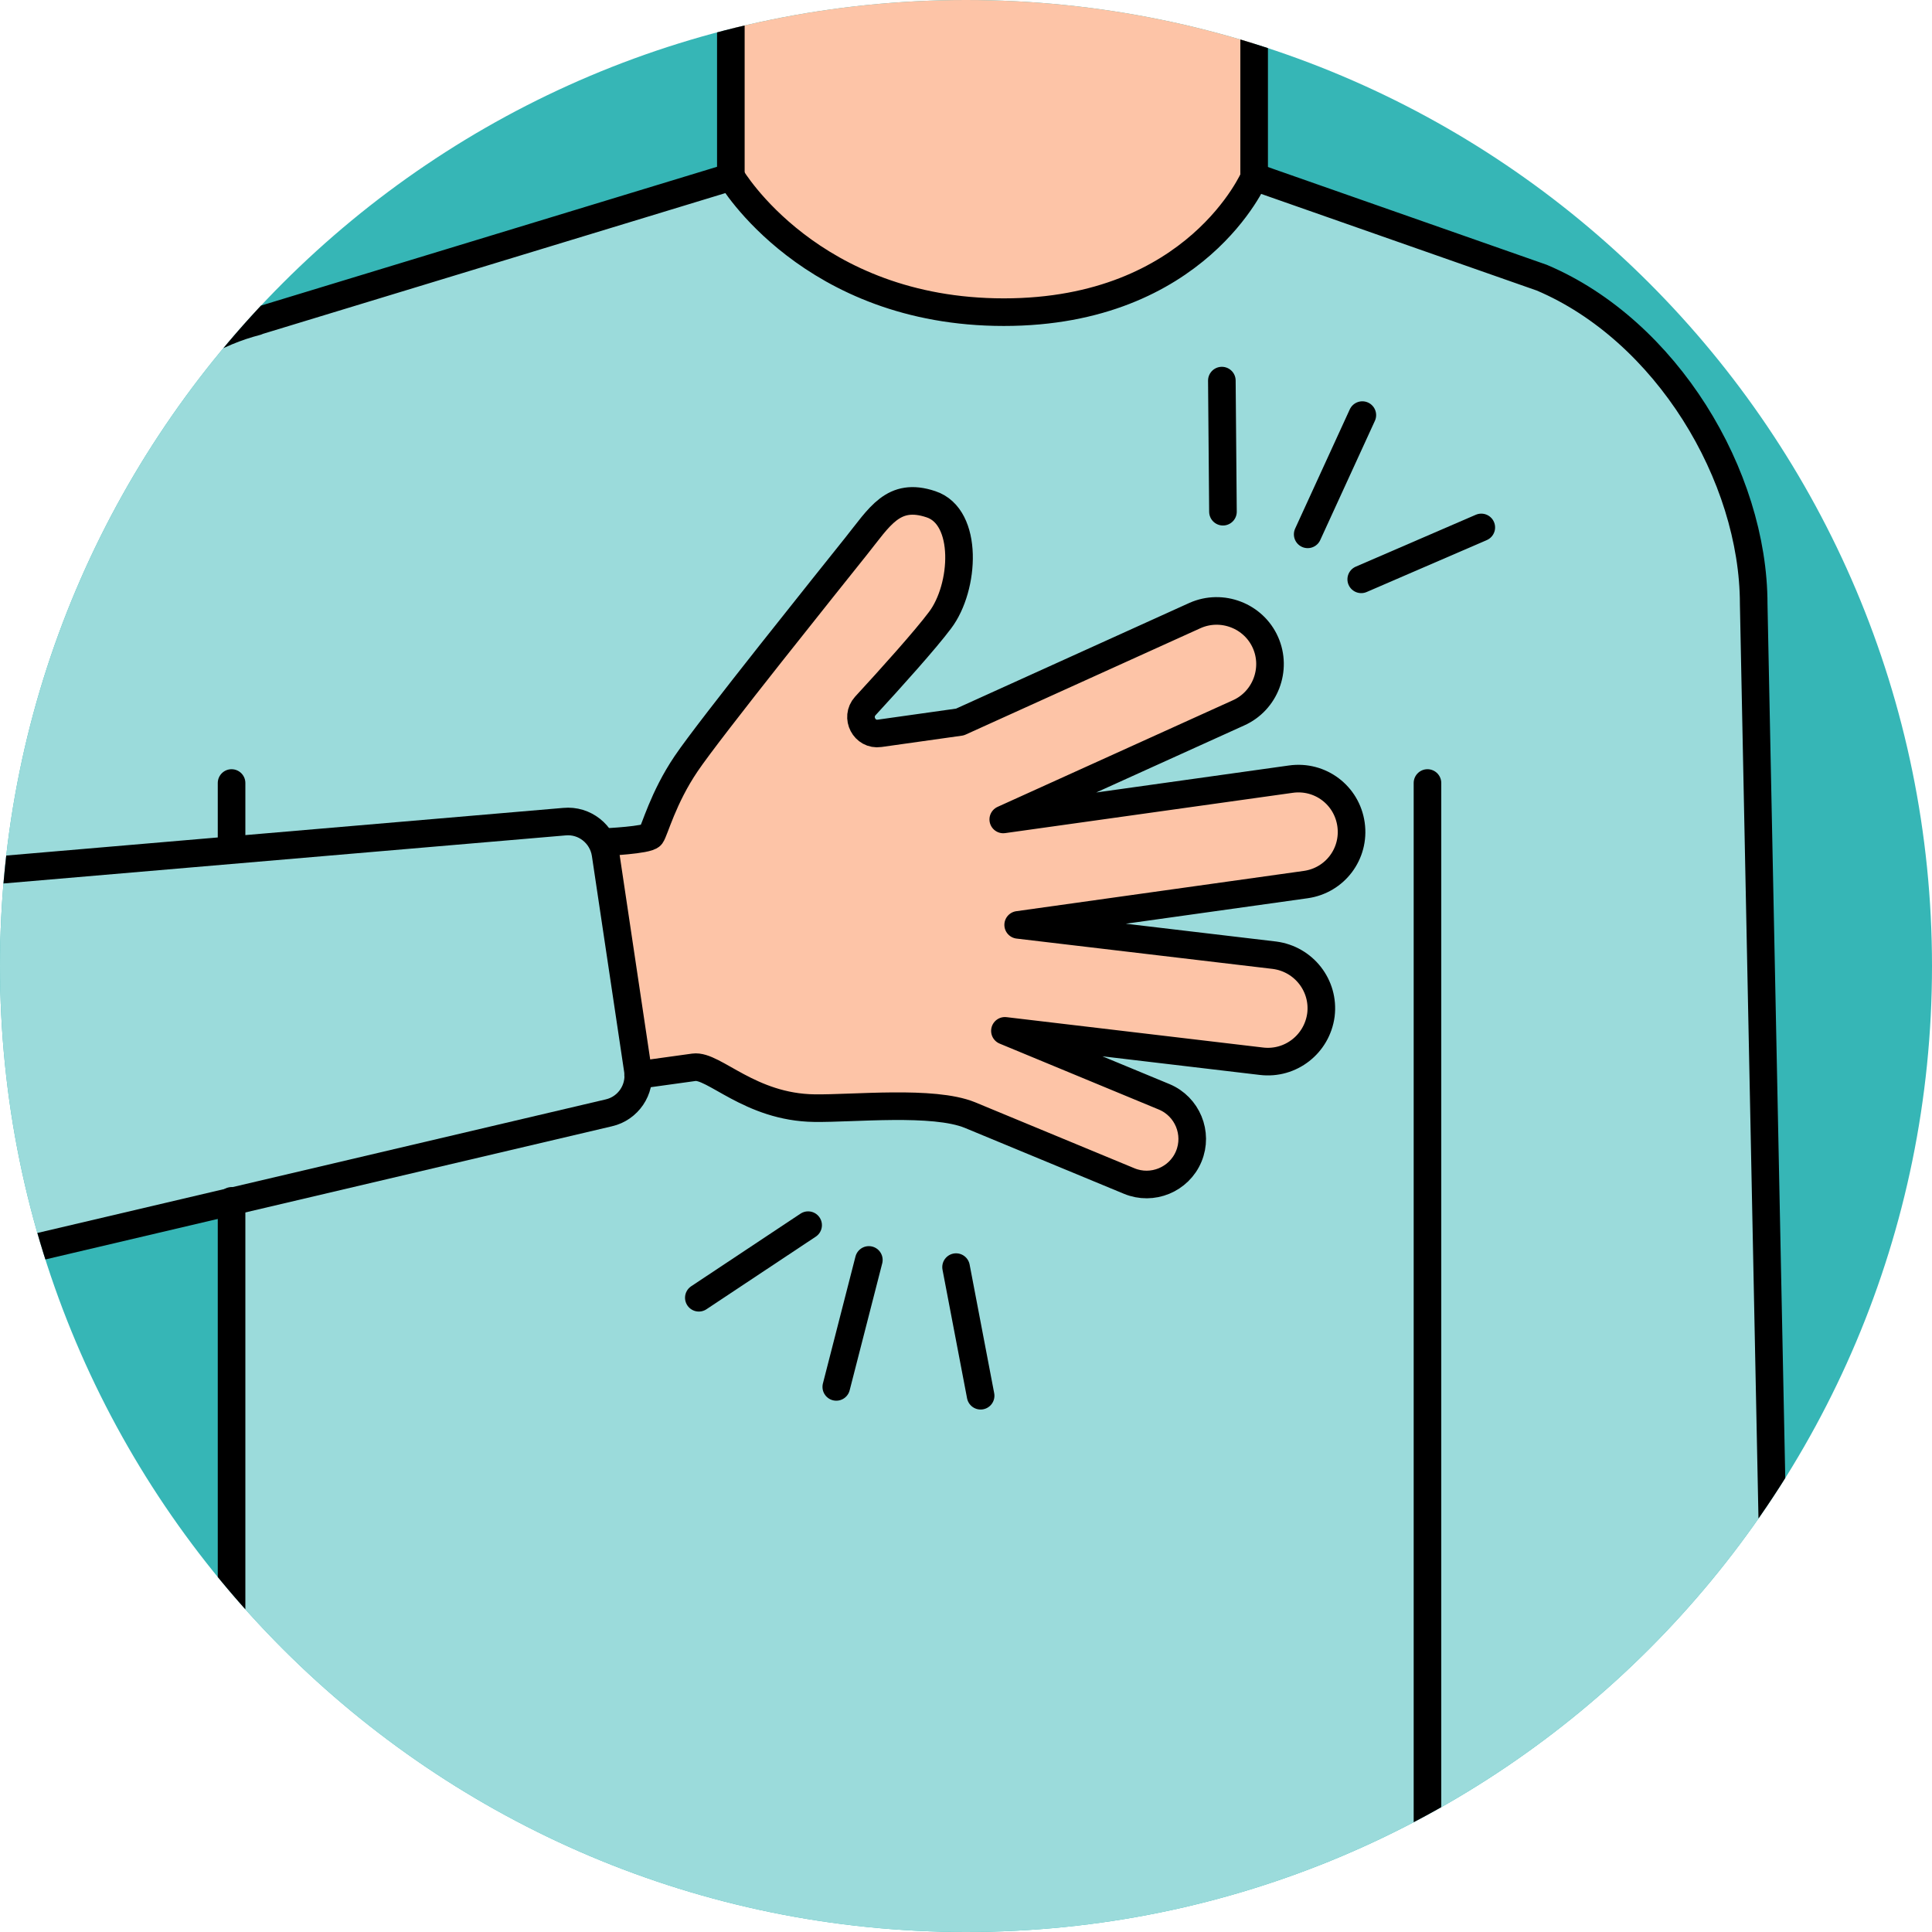 <?xml version="1.0" encoding="UTF-8"?>
<svg id="Livello_1" data-name="Livello 1" xmlns="http://www.w3.org/2000/svg" xmlns:xlink="http://www.w3.org/1999/xlink" viewBox="0 0 70 70">
  <defs>
    <clipPath id="clippath">
      <path d="M0,35C0,54.33,15.67,70,35,70s35-15.67,35-35S54.33,0,35,0,0,15.67,0,35" fill="none"/>
    </clipPath>
  </defs>
  <g clip-path="url(#clippath)">
    <path d="M70,35c0,19.33-15.67,35-35,35S0,54.33,0,35,15.67,0,35,0s35,15.67,35,35" fill="#36b6b6"/>
    <rect x="26.49" y="-2.59" width="18.96" height="15.84" fill="#fdc4a7"/>
    <path d="M8.39,72.58v-29.07h0s-13.06,3.08-13.06,3.08c-2.61,.61-5.21-.25-6.94-2.02l.34,.43c-3.26-2.9-3.58-8.22-.68-11.48L5.36,14.05c1.09-1.22,2.47-2.03,3.94-2.41l-.09,.02L26.48,6.42s2.88,4.9,9.88,4.9,9.08-4.9,9.08-4.9l10.41,3.65c4.52,1.91,7.68,7.17,7.68,11.83l1.03,50.69" fill="#9bdbdb"/>
    <line x1="44.27" y1="13.79" x2="44.31" y2="18.54" fill="none" stroke="#000" stroke-linecap="round" stroke-linejoin="round"/>
    <line x1="49.36" y1="15.04" x2="47.38" y2="19.36" fill="none" stroke="#000" stroke-linecap="round" stroke-linejoin="round"/>
    <line x1="53.67" y1="19.11" x2="49.32" y2="20.99" fill="none" stroke="#000" stroke-linecap="round" stroke-linejoin="round"/>
    <line x1="35.53" y1="50.57" x2="34.64" y2="45.91" fill="none" stroke="#000" stroke-linecap="round" stroke-linejoin="round"/>
    <line x1="30.3" y1="50.25" x2="31.48" y2="45.65" fill="none" stroke="#000" stroke-linecap="round" stroke-linejoin="round"/>
    <line x1="25.32" y1="47.02" x2="29.28" y2="44.39" fill="none" stroke="#000" stroke-linecap="round" stroke-linejoin="round"/>
    <path d="M21.94,30.51s1.53-.06,1.66-.23c.13-.17,.43-1.35,1.27-2.6,.84-1.24,5.29-6.79,6.15-7.87,.86-1.08,1.35-1.99,2.72-1.53,1.37,.45,1.22,3.01,.33,4.2-.53,.7-1.78,2.09-2.71,3.11-.38,.41-.03,1.06,.52,.99l2.91-.41,8.52-3.86c.97-.43,2.12,0,2.55,.98,.43,.97,0,2.12-.98,2.55l-8.52,3.86,10.42-1.46c1.06-.15,2.03,.59,2.18,1.64,.15,1.06-.59,2.03-1.64,2.18l-10.42,1.46,9.29,1.1c1.06,.13,1.81,1.1,1.68,2.16-.13,1.06-1.1,1.81-2.16,1.68l-9.3-1.11,5.77,2.39c.84,.35,1.24,1.32,.89,2.16-.35,.84-1.32,1.24-2.16,.89l-5.77-2.39c-1.33-.54-4.21-.24-5.63-.25-2.35-.03-3.66-1.58-4.37-1.48l-2.02,.28-1.19-8.44Z" fill="#fdc4a7"/>
    <path d="M23.12,38.95l2.02-.28c.72-.1,2.03,1.45,4.37,1.48,1.42,.02,4.3-.29,5.63,.25l5.77,2.39c.84,.35,1.81-.05,2.16-.89,.35-.84-.05-1.81-.89-2.16l-5.77-2.39,9.29,1.1c1.06,.13,2.02-.62,2.16-1.68,.13-1.06-.62-2.02-1.68-2.16l-9.29-1.1,10.42-1.46c1.06-.15,1.79-1.12,1.64-2.18-.15-1.06-1.12-1.79-2.18-1.64l-10.42,1.46,8.52-3.86c.97-.43,1.41-1.58,.98-2.55s-1.58-1.41-2.55-.98l-8.52,3.86-2.91,.41c-.55,.08-.89-.58-.52-.99,.93-1.01,2.18-2.4,2.71-3.11,.9-1.19,1.04-3.75-.33-4.2-1.37-.46-1.86,.46-2.72,1.53-.86,1.08-5.31,6.62-6.15,7.87-.84,1.24-1.14,2.42-1.27,2.6-.13,.17-1.66,.24-1.66,.24" fill="none" stroke="#000" stroke-linecap="round" stroke-linejoin="round"/>
    <line x1="45.44" y1="-2.59" x2="45.44" y2="6.41" fill="none" stroke="#000" stroke-linecap="round" stroke-linejoin="round"/>
    <line x1="26.48" y1="6.42" x2="26.48" y2="-2.58" fill="none" stroke="#000" stroke-linecap="round" stroke-linejoin="round"/>
    <line x1="51.72" y1="28.37" x2="51.72" y2="72.58" fill="none" stroke="#000" stroke-linecap="round" stroke-linejoin="round"/>
    <path d="M64.57,72.58l-1.03-50.69c0-4.66-3.17-9.92-7.68-11.83l-10.41-3.65s-2.08,4.9-9.08,4.9-9.88-4.9-9.88-4.9L9.21,11.67l.09-.02c-1.47,.38-2.86,1.18-3.94,2.41L-11.94,33.53c-2.9,3.26-2.58,8.58,.68,11.48l-.34-.43c1.73,1.77,4.33,2.63,6.94,2.02l26.72-6.28c.7-.16,1.16-.84,1.05-1.55l-1.17-7.83c-.11-.72-.76-1.24-1.49-1.17L-3.75,31.84" fill="none" stroke="#000" stroke-linecap="round" stroke-linejoin="round"/>
    <line x1="8.39" y1="72.58" x2="8.39" y2="43.51" fill="none" stroke="#000" stroke-linecap="round" stroke-linejoin="round"/>
    <line x1="8.39" y1="30.72" x2="8.39" y2="28.37" fill="none" stroke="#000" stroke-linecap="round" stroke-linejoin="round"/>
  </g>
</svg>
